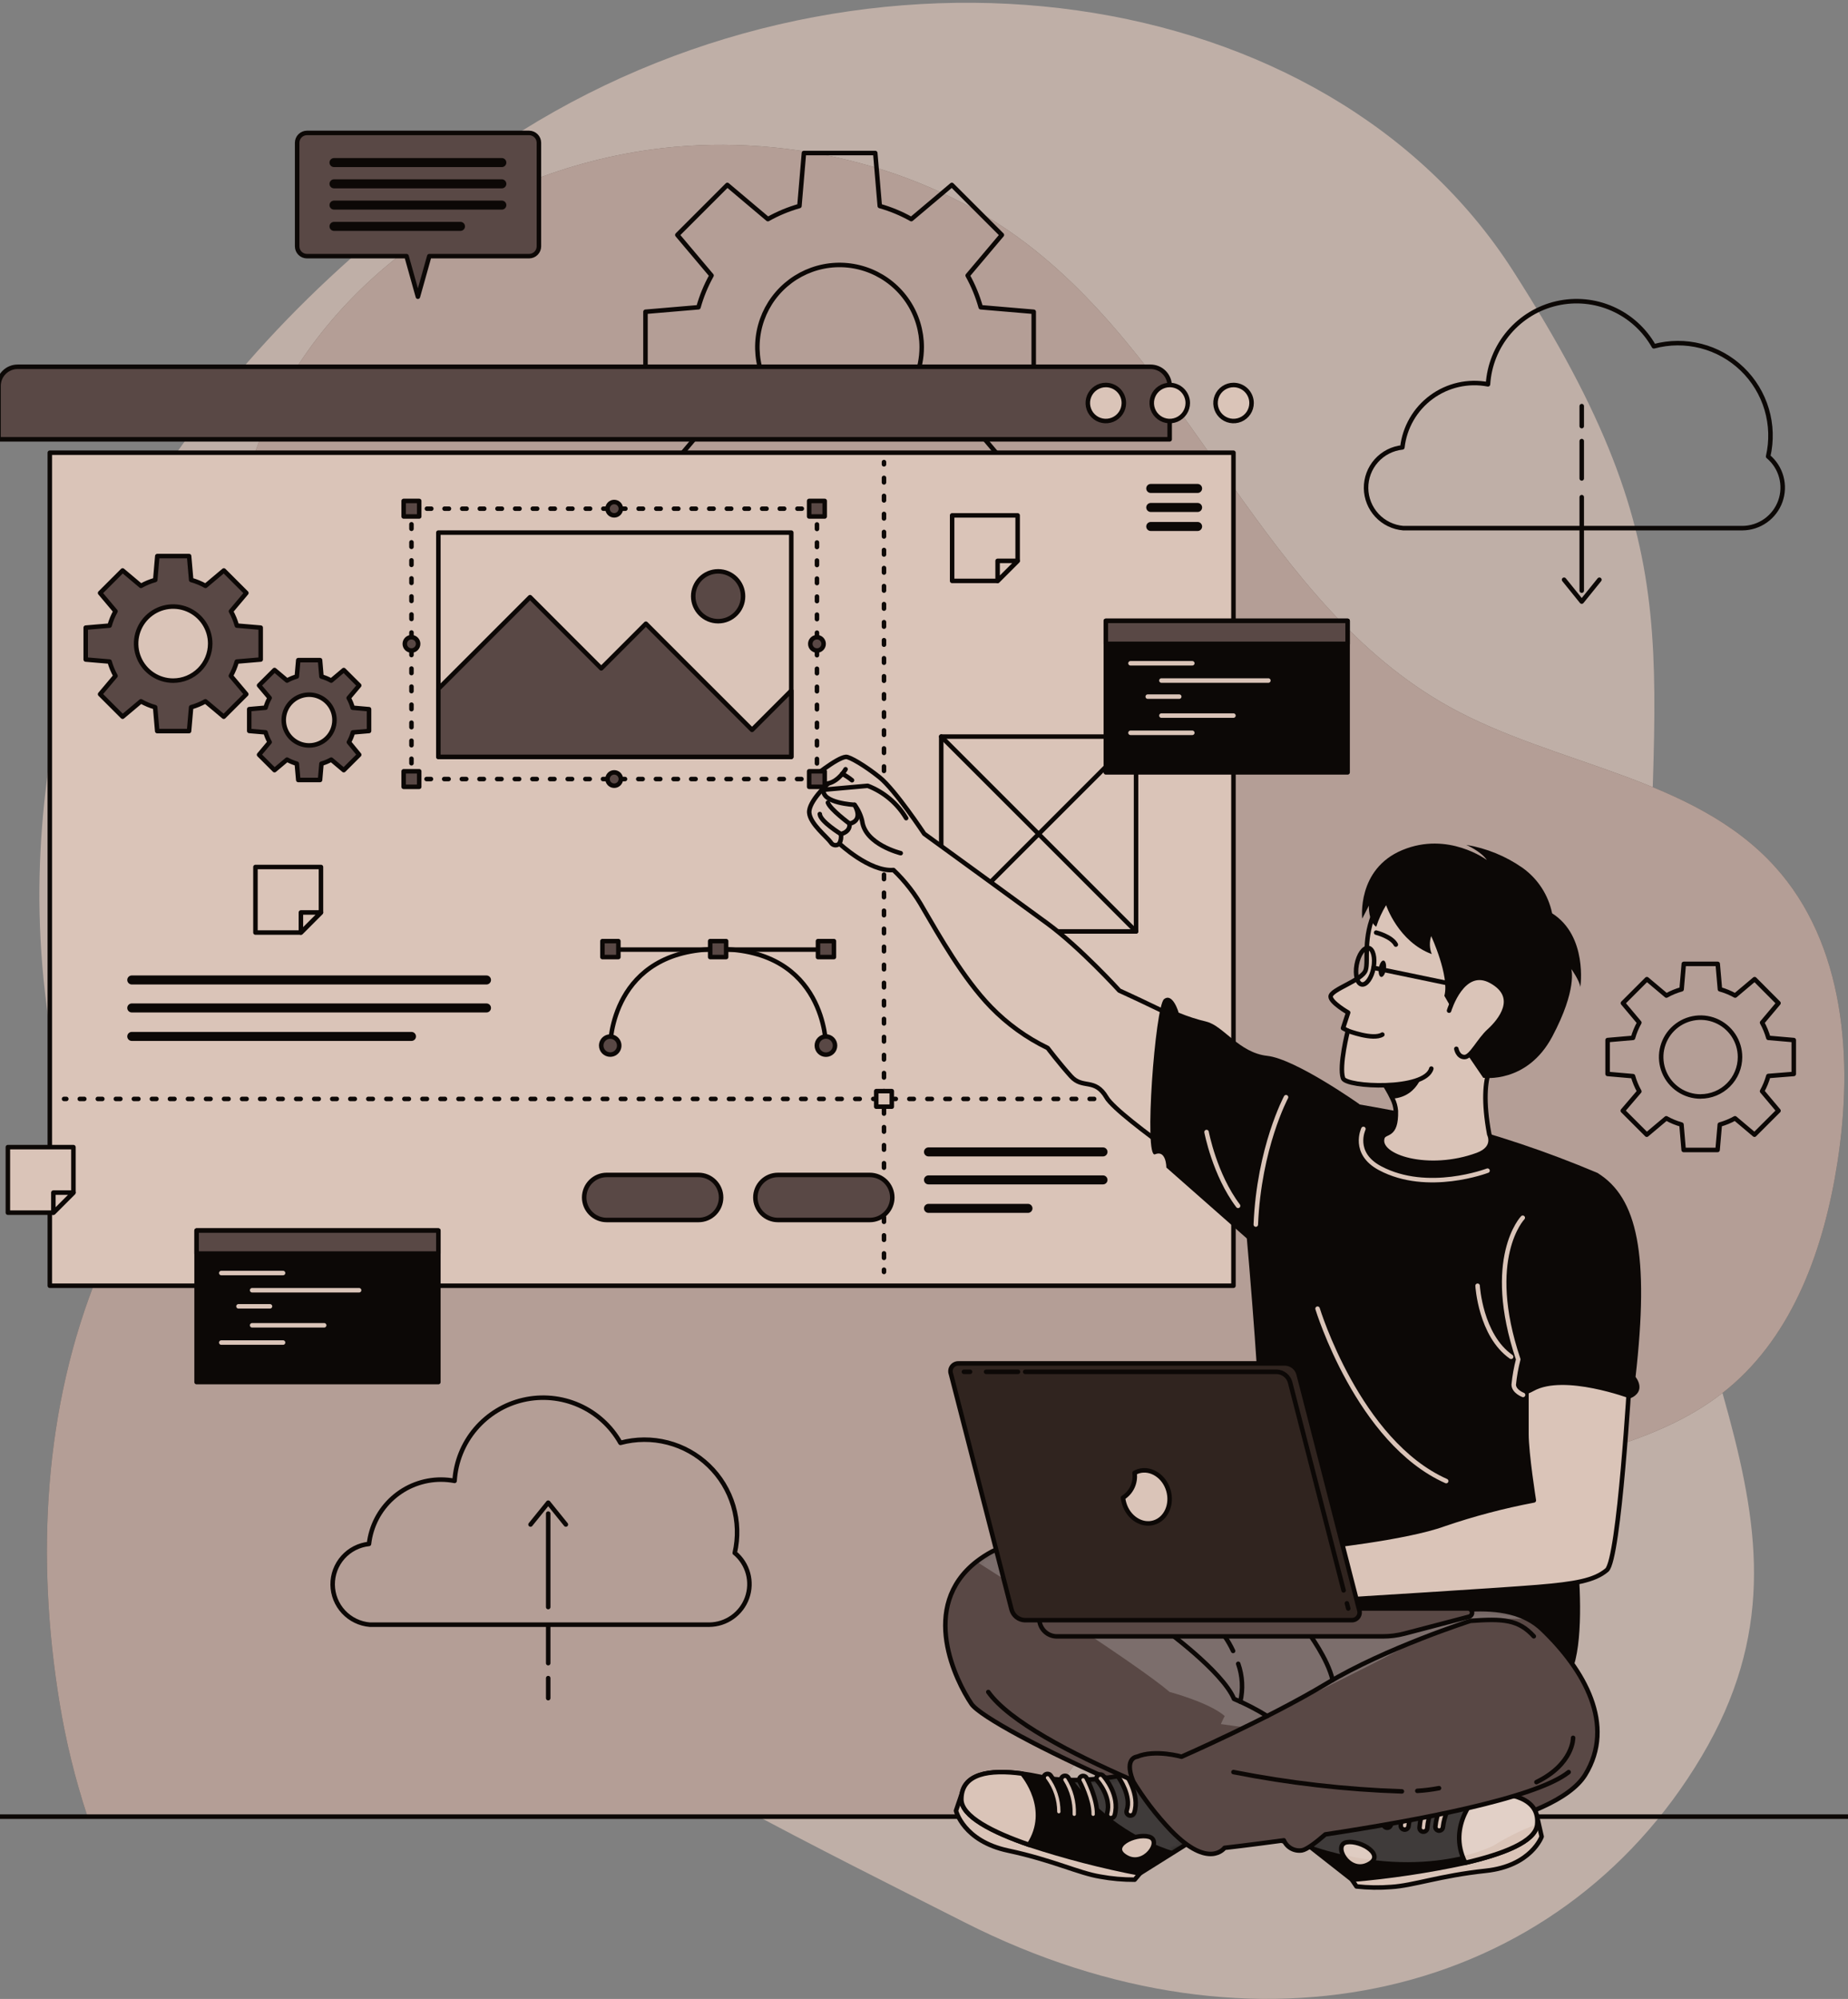 <svg width="331" height="358" viewBox="0 0 331 358" fill="none" xmlns="http://www.w3.org/2000/svg">
<rect x="0" y="0" width="331" height="358" fill="#808080" stroke="none"/>
<g clip-path="url(#clip0_877_2546)">
<path opacity="0.7" d="M14.819 111.841C14.819 111.841 -7.68 169.945 23.939 228.453C55.557 286.96 120.682 317.868 172.806 344.298C224.93 370.727 279.056 357.855 304.775 314.568C330.494 271.28 295.22 240.38 295.171 178.653C295.123 116.925 304.411 100.584 270.961 48.435C237.511 -3.713 155.512 -15.261 93.502 23.418C31.492 62.098 14.819 111.841 14.819 111.841Z" fill="#DAC4B8"/>
<path d="M15.683 325.349H186.113C186.799 324.252 187.493 323.154 188.204 322.081C206.539 294.175 235.897 274.274 267.959 264.937C282.324 260.757 297.883 258.272 309.423 248.749C321.302 238.96 326.757 223.337 329.114 208.125C331.979 189.709 330.429 169.058 317.929 155.234C303.25 139.005 278.652 137.181 259.526 126.545C226.609 108.226 213.85 66.512 183.902 43.658C164.978 29.221 139.445 23.628 116.558 26.792C84.125 31.287 53.612 53.019 44.453 84.896C41.82 94.18 40.879 103.862 41.677 113.48C43.137 132.485 47.229 151.731 43.371 170.397C39.118 190.968 25.738 208.326 17.741 227.767C7.783 251.977 6.443 279.092 10.664 304.9C11.793 311.839 13.472 318.676 15.683 325.349Z" fill="#594845"/>
<path opacity="0.7" d="M15.683 325.349H186.113C186.799 324.252 187.493 323.154 188.204 322.081C206.539 294.175 235.897 274.274 267.959 264.937C282.324 260.757 297.883 258.272 309.423 248.749C321.302 238.96 326.757 223.337 329.114 208.125C331.979 189.709 330.429 169.058 317.929 155.234C303.25 139.005 278.652 137.181 259.526 126.545C226.609 108.226 213.85 66.512 183.902 43.658C164.978 29.221 139.445 23.628 116.558 26.792C84.125 31.287 53.612 53.019 44.453 84.896C41.82 94.18 40.879 103.862 41.677 113.48C43.137 132.485 47.229 151.731 43.371 170.397C39.118 190.968 25.738 208.326 17.741 227.767C7.783 251.977 6.443 279.092 10.664 304.9C11.793 311.839 13.472 318.676 15.683 325.349Z" fill="#DAC4B8"/>
<path d="M-6.113 325.35H331.471" stroke="#0C0806" stroke-width="0.807" stroke-linecap="round" stroke-linejoin="round"/>
<path d="M185.152 68.506V55.836L175.662 55.029C175.107 53.047 174.322 51.138 173.322 49.34L179.447 42.077L170.489 33.119L163.226 39.244C161.443 38.24 159.547 37.452 157.577 36.896L156.77 27.405H143.995L143.188 36.896C141.219 37.452 139.323 38.24 137.539 39.244L130.276 33.119L121.319 42.077L127.444 49.34C126.444 51.138 125.658 53.047 125.104 55.029L115.613 55.836V68.506L125.104 69.313C125.661 71.28 126.447 73.176 127.444 74.962L121.319 82.225L130.276 91.183L137.539 85.057C139.323 86.061 141.219 86.85 143.188 87.406L143.995 96.896H156.665L157.472 87.406C159.455 86.85 161.365 86.062 163.162 85.057L170.425 91.183L179.382 82.225L173.257 74.962C174.254 73.176 175.04 71.28 175.598 69.313L185.152 68.506ZM150.371 76.891C147.459 76.891 144.614 76.027 142.193 74.41C139.772 72.792 137.886 70.493 136.772 67.804C135.657 65.114 135.366 62.154 135.934 59.299C136.502 56.444 137.904 53.821 139.962 51.762C142.021 49.704 144.644 48.302 147.499 47.734C150.354 47.166 153.314 47.458 156.004 48.572C158.693 49.686 160.992 51.572 162.61 53.993C164.227 56.414 165.09 59.26 165.09 62.171C165.089 64.106 164.707 66.022 163.965 67.81C163.223 69.597 162.135 71.221 160.765 72.588C159.395 73.955 157.769 75.039 155.98 75.777C154.191 76.515 152.274 76.894 150.338 76.891H150.371Z" stroke="#0C0806" stroke-width="0.807" stroke-linecap="round" stroke-linejoin="round"/>
<path d="M321.287 192.34V186.271L316.735 185.876C316.467 184.927 316.091 184.011 315.613 183.148L318.551 179.654L314.274 175.361L310.788 178.298C309.926 177.817 309.01 177.441 308.06 177.176L307.664 172.625H301.588L301.2 177.176C300.249 177.439 299.334 177.816 298.473 178.298L294.978 175.361L290.685 179.654L293.623 183.148C293.139 184.01 292.76 184.925 292.493 185.876L287.941 186.271V192.34L292.493 192.735C292.76 193.686 293.139 194.602 293.623 195.463L290.661 198.925L294.954 203.218L298.449 200.281C299.309 200.763 300.225 201.14 301.176 201.403L301.564 205.954H307.64L308.036 201.403C308.986 201.138 309.902 200.762 310.763 200.281L314.25 203.218L318.551 198.925L315.613 195.431C316.091 194.568 316.467 193.652 316.735 192.703L321.287 192.34ZM304.606 196.375C303.209 196.377 301.843 195.964 300.681 195.189C299.518 194.414 298.612 193.312 298.076 192.022C297.541 190.731 297.4 189.311 297.671 187.941C297.943 186.571 298.615 185.312 299.602 184.324C300.589 183.335 301.847 182.662 303.217 182.389C304.587 182.116 306.008 182.255 307.298 182.789C308.589 183.323 309.692 184.229 310.469 185.39C311.245 186.551 311.659 187.917 311.659 189.314C311.658 190.241 311.474 191.159 311.119 192.015C310.763 192.872 310.242 193.65 309.585 194.304C308.929 194.959 308.15 195.479 307.293 195.833C306.436 196.186 305.517 196.368 304.59 196.367L304.606 196.375Z" stroke="#0C0806" stroke-width="0.807" stroke-linecap="round" stroke-linejoin="round"/>
<path d="M316.695 81.749C317.339 78.96 317.25 76.051 316.436 73.307C315.622 70.563 314.11 68.076 312.049 66.09C309.988 64.104 307.448 62.685 304.675 61.973C301.903 61.261 298.993 61.279 296.23 62.026C294.546 59.04 291.943 56.679 288.808 55.294C285.673 53.908 282.175 53.573 278.834 54.338C275.493 55.103 272.489 56.927 270.269 59.538C268.049 62.15 266.733 65.408 266.516 68.829C264.759 68.493 262.952 68.524 261.208 68.919C259.464 69.315 257.82 70.067 256.381 71.127C254.941 72.188 253.736 73.535 252.842 75.084C251.947 76.633 251.382 78.35 251.183 80.127C249.384 80.316 247.721 81.169 246.518 82.52C245.315 83.871 244.66 85.622 244.68 87.431C244.7 89.24 245.395 90.975 246.627 92.299C247.86 93.623 249.542 94.439 251.344 94.588H312.095C313.583 94.577 315.031 94.11 316.244 93.249C317.458 92.388 318.377 91.175 318.879 89.775C319.381 88.374 319.441 86.854 319.05 85.418C318.659 83.983 317.837 82.702 316.695 81.749Z" stroke="#0C0806" stroke-width="0.807" stroke-linecap="round" stroke-linejoin="round"/>
<path d="M283.309 89.036V105.781" stroke="#0C0806" stroke-width="0.807" stroke-linecap="round" stroke-linejoin="round"/>
<path d="M283.309 78.997V85.687" stroke="#0C0806" stroke-width="0.807" stroke-linecap="round" stroke-linejoin="round"/>
<path d="M283.309 72.734V76.317" stroke="#0C0806" stroke-width="0.807" stroke-linecap="round" stroke-linejoin="round"/>
<path d="M280.145 103.828L283.308 107.742L286.471 103.828" stroke="#0C0806" stroke-width="0.807" stroke-linecap="round" stroke-linejoin="round"/>
<path d="M131.601 278.132C132.243 275.343 132.153 272.434 131.337 269.69C130.522 266.946 129.01 264.46 126.948 262.474C124.887 260.488 122.346 259.07 119.573 258.358C116.801 257.645 113.891 257.663 111.127 258.409C109.445 255.422 106.842 253.058 103.707 251.672C100.571 250.285 97.072 249.95 93.73 250.716C90.388 251.483 87.384 253.309 85.166 255.923C82.947 258.537 81.634 261.798 81.422 265.22C80.624 265.067 79.813 264.989 79.001 264.986C75.808 264.984 72.727 266.158 70.345 268.283C67.963 270.409 66.448 273.338 66.089 276.51C64.29 276.698 62.626 277.551 61.423 278.901C60.219 280.252 59.563 282.002 59.582 283.811C59.602 285.619 60.295 287.355 61.526 288.68C62.758 290.004 64.44 290.821 66.242 290.972H127.049C128.535 290.956 129.98 290.485 131.19 289.622C132.399 288.759 133.315 287.547 133.814 286.147C134.312 284.748 134.37 283.229 133.979 281.796C133.587 280.363 132.766 279.084 131.625 278.132H131.601Z" stroke="#0C0806" stroke-width="0.807" stroke-linecap="round" stroke-linejoin="round"/>
<path d="M98.191 287.816V271.079" stroke="#0C0806" stroke-width="0.807" stroke-linecap="round" stroke-linejoin="round"/>
<path d="M98.191 297.863V291.165" stroke="#0C0806" stroke-width="0.807" stroke-linecap="round" stroke-linejoin="round"/>
<path d="M98.191 304.126V300.542" stroke="#0C0806" stroke-width="0.807" stroke-linecap="round" stroke-linejoin="round"/>
<path d="M101.354 273.032L98.191 269.118L95.027 273.032" stroke="#0C0806" stroke-width="0.807" stroke-linecap="round" stroke-linejoin="round"/>
<path d="M3.16 65.689H206.08C206.988 65.689 207.858 66.05 208.5 66.692C209.141 67.333 209.502 68.204 209.502 69.111V78.682H-0.262V69.111C-0.262 68.204 0.099 67.333 0.74 66.692C1.382 66.05 2.252 65.689 3.16 65.689Z" fill="#594845" stroke="#0C0806" stroke-width="0.807" stroke-linecap="round" stroke-linejoin="round"/>
<path d="M220.929 81.079H8.922V230.269H220.929V81.079Z" fill="#DAC4B8" stroke="#0C0806" stroke-width="0.807" stroke-linecap="round" stroke-linejoin="round"/>
<path d="M224.171 72.178C224.171 72.816 223.982 73.44 223.627 73.971C223.272 74.502 222.768 74.916 222.178 75.16C221.588 75.404 220.939 75.468 220.313 75.344C219.687 75.219 219.112 74.912 218.66 74.46C218.209 74.009 217.901 73.434 217.777 72.808C217.652 72.181 217.716 71.532 217.961 70.942C218.205 70.353 218.619 69.848 219.149 69.494C219.68 69.139 220.304 68.95 220.943 68.95C221.799 68.95 222.62 69.29 223.225 69.895C223.831 70.501 224.171 71.322 224.171 72.178Z" fill="#DAC4B8" stroke="#0C0806" stroke-width="0.807" stroke-linecap="round" stroke-linejoin="round"/>
<path d="M212.745 72.178C212.745 72.816 212.556 73.44 212.201 73.971C211.846 74.502 211.342 74.916 210.752 75.16C210.163 75.404 209.513 75.468 208.887 75.344C208.261 75.219 207.686 74.912 207.235 74.46C206.783 74.009 206.476 73.434 206.351 72.808C206.227 72.181 206.29 71.532 206.535 70.942C206.779 70.353 207.193 69.848 207.724 69.494C208.255 69.139 208.879 68.95 209.517 68.95C210.373 68.95 211.194 69.29 211.8 69.895C212.405 70.501 212.745 71.322 212.745 72.178Z" fill="#DAC4B8" stroke="#0C0806" stroke-width="0.807" stroke-linecap="round" stroke-linejoin="round"/>
<path d="M201.296 72.178C201.296 72.816 201.107 73.44 200.752 73.971C200.397 74.502 199.893 74.916 199.303 75.16C198.713 75.404 198.064 75.468 197.438 75.344C196.812 75.219 196.237 74.912 195.785 74.46C195.334 74.009 195.026 73.434 194.902 72.808C194.777 72.181 194.841 71.532 195.086 70.942C195.33 70.353 195.744 69.848 196.274 69.494C196.805 69.139 197.429 68.95 198.068 68.95C198.924 68.95 199.745 69.29 200.35 69.895C200.956 70.501 201.296 71.322 201.296 72.178Z" fill="#DAC4B8" stroke="#0C0806" stroke-width="0.807" stroke-linecap="round" stroke-linejoin="round"/>
<path d="M214.506 87.478H206.113" stroke="#0C0806" stroke-width="1.614" stroke-linecap="round" stroke-linejoin="round"/>
<path d="M214.506 90.884H206.113" stroke="#0C0806" stroke-width="1.614" stroke-linecap="round" stroke-linejoin="round"/>
<path d="M214.506 94.29H206.113" stroke="#0C0806" stroke-width="1.614" stroke-linecap="round" stroke-linejoin="round"/>
<path d="M23.602 175.506H87.137" stroke="#0C0806" stroke-width="1.614" stroke-linecap="round" stroke-linejoin="round"/>
<path d="M23.602 180.518H87.137" stroke="#0C0806" stroke-width="1.614" stroke-linecap="round" stroke-linejoin="round"/>
<path d="M23.602 185.618H73.7" stroke="#0C0806" stroke-width="1.614" stroke-linecap="round" stroke-linejoin="round"/>
<path d="M158.332 82.757V83.161" stroke="#0C0806" stroke-width="0.807" stroke-linecap="round" stroke-linejoin="round"/>
<path d="M158.332 85.582V226.186" stroke="#0C0806" stroke-width="0.807" stroke-linecap="round" stroke-linejoin="round" stroke-dasharray="0.81 2.42"/>
<path d="M158.332 227.396V227.799" stroke="#0C0806" stroke-width="0.807" stroke-linecap="round" stroke-linejoin="round"/>
<path d="M11.473 196.811H11.876" stroke="#0C0806" stroke-width="0.807" stroke-linecap="round" stroke-linejoin="round"/>
<path d="M14.289 196.811H216.071" stroke="#0C0806" stroke-width="0.807" stroke-linecap="round" stroke-linejoin="round" stroke-dasharray="0.81 2.42"/>
<path d="M217.281 196.811H217.685" stroke="#0C0806" stroke-width="0.807" stroke-linecap="round" stroke-linejoin="round"/>
<path d="M159.729 195.415H156.945V198.199H159.729V195.415Z" fill="#DAC4B8" stroke="#0C0806" stroke-width="0.807" stroke-linecap="round" stroke-linejoin="round"/>
<path d="M147.217 170.067H110.047" stroke="#0C0806" stroke-width="0.807" stroke-linecap="round" stroke-linejoin="round"/>
<path d="M147.936 187.256C147.936 187.256 147.936 169.978 128.633 169.978C109.329 169.978 109.297 187.256 109.297 187.256" stroke="#0C0806" stroke-width="0.807" stroke-linecap="round" stroke-linejoin="round"/>
<path d="M147.935 188.886C148.835 188.886 149.565 188.156 149.565 187.256C149.565 186.356 148.835 185.626 147.935 185.626C147.035 185.626 146.305 186.356 146.305 187.256C146.305 188.156 147.035 188.886 147.935 188.886Z" fill="#594845" stroke="#0C0806" stroke-width="0.807" stroke-linecap="round" stroke-linejoin="round"/>
<path d="M107.684 187.256C107.684 186.937 107.778 186.625 107.956 186.359C108.133 186.094 108.385 185.887 108.68 185.765C108.975 185.643 109.299 185.611 109.612 185.673C109.926 185.735 110.213 185.889 110.439 186.115C110.665 186.341 110.818 186.628 110.881 186.941C110.943 187.254 110.911 187.579 110.789 187.874C110.667 188.169 110.46 188.421 110.194 188.598C109.929 188.775 109.617 188.87 109.298 188.87C108.87 188.87 108.459 188.7 108.156 188.397C107.854 188.095 107.684 187.684 107.684 187.256Z" fill="#594845" stroke="#0C0806" stroke-width="0.807" stroke-linecap="round" stroke-linejoin="round"/>
<path d="M146.51 171.406H149.367V168.549H146.51V171.406Z" fill="#594845" stroke="#0C0806" stroke-width="0.807" stroke-linecap="round" stroke-linejoin="round"/>
<path d="M127.202 171.406H130.059V168.549H127.202V171.406Z" fill="#594845" stroke="#0C0806" stroke-width="0.807" stroke-linecap="round" stroke-linejoin="round"/>
<path d="M107.901 171.406H110.758V168.549H107.901V171.406Z" fill="#594845" stroke="#0C0806" stroke-width="0.807" stroke-linecap="round" stroke-linejoin="round"/>
<path d="M46.695 118.12V112.406L42.426 112.043C42.173 111.15 41.818 110.289 41.369 109.477L44.129 106.201L40.094 102.166L36.81 104.926C36 104.471 35.139 104.116 34.243 103.868L33.872 99.591H28.175L27.804 103.868C26.911 104.115 26.052 104.47 25.245 104.926L21.961 102.166L17.926 106.201L20.686 109.477C20.233 110.288 19.879 111.149 19.629 112.043L15.352 112.406V118.12L19.629 118.483C19.88 119.377 20.235 120.238 20.686 121.049L17.926 124.326L21.961 128.361L25.245 125.601C26.047 126.056 26.9 126.411 27.787 126.658L28.159 130.935H33.864L34.235 126.658C35.128 126.41 35.987 126.055 36.794 125.601L40.078 128.361L44.113 124.326L41.353 121.049C41.801 120.236 42.155 119.376 42.41 118.483L46.695 118.12ZM31.015 121.897C29.703 121.897 28.421 121.508 27.33 120.779C26.239 120.05 25.389 119.014 24.887 117.802C24.385 116.59 24.253 115.256 24.509 113.969C24.765 112.682 25.397 111.5 26.325 110.573C27.253 109.645 28.434 109.013 29.721 108.757C31.008 108.501 32.342 108.633 33.554 109.135C34.766 109.637 35.802 110.487 36.531 111.578C37.26 112.669 37.649 113.951 37.649 115.263C37.649 117.023 36.95 118.71 35.706 119.954C34.462 121.198 32.775 121.897 31.015 121.897Z" fill="#594845" stroke="#0C0806" stroke-width="0.807" stroke-linecap="round" stroke-linejoin="round"/>
<path d="M66.099 130.919V127.013L63.169 126.755C63.001 126.145 62.76 125.557 62.451 125.004L64.34 122.76L61.572 120L59.328 121.889C58.774 121.581 58.186 121.337 57.577 121.163L57.327 118.225H53.421L53.163 121.155C52.553 121.329 51.966 121.573 51.411 121.881L49.168 119.992L46.4 122.752L48.296 124.996C47.982 125.547 47.738 126.135 47.57 126.747L44.641 127.005V130.911L47.57 131.161C47.736 131.774 47.98 132.362 48.296 132.912L46.4 135.172L49.168 137.932L51.411 136.044C51.966 136.352 52.553 136.595 53.163 136.77L53.421 139.691H57.327L57.577 136.77C58.186 136.595 58.774 136.352 59.328 136.044L61.572 137.932L64.34 135.172L62.492 132.921C62.801 132.368 63.043 131.78 63.21 131.169L66.099 130.919ZM55.374 133.502C54.474 133.503 53.595 133.238 52.846 132.739C52.098 132.241 51.514 131.531 51.17 130.701C50.825 129.87 50.734 128.956 50.909 128.074C51.084 127.192 51.517 126.381 52.153 125.746C52.789 125.11 53.599 124.677 54.481 124.502C55.363 124.327 56.278 124.417 57.108 124.762C57.939 125.107 58.648 125.691 59.147 126.439C59.645 127.187 59.911 128.067 59.909 128.966C59.907 130.168 59.428 131.321 58.578 132.171C57.728 133.021 56.576 133.499 55.374 133.502Z" fill="#594845" stroke="#0C0806" stroke-width="0.807" stroke-linecap="round" stroke-linejoin="round"/>
<path d="M166.305 206.301H197.56" stroke="#0C0806" stroke-width="1.614" stroke-linecap="round" stroke-linejoin="round"/>
<path d="M166.305 211.312H197.56" stroke="#0C0806" stroke-width="1.614" stroke-linecap="round" stroke-linejoin="round"/>
<path d="M166.305 216.413H184.123" stroke="#0C0806" stroke-width="1.614" stroke-linecap="round" stroke-linejoin="round"/>
<path d="M125.123 218.495H108.668C107.598 218.495 106.571 218.07 105.815 217.313C105.058 216.556 104.633 215.53 104.633 214.46C104.633 213.39 105.058 212.363 105.815 211.607C106.571 210.85 107.598 210.425 108.668 210.425H125.123C126.193 210.425 127.219 210.85 127.976 211.607C128.732 212.363 129.158 213.39 129.158 214.46C129.158 215.53 128.732 216.556 127.976 217.313C127.219 218.07 126.193 218.495 125.123 218.495Z" fill="#594845" stroke="#0C0806" stroke-width="0.807" stroke-linecap="round" stroke-linejoin="round"/>
<path d="M155.787 218.495H139.332C138.262 218.495 137.235 218.07 136.479 217.313C135.722 216.556 135.297 215.53 135.297 214.46C135.297 213.39 135.722 212.363 136.479 211.607C137.235 210.85 138.262 210.425 139.332 210.425H155.787C156.857 210.425 157.883 210.85 158.64 211.607C159.396 212.363 159.822 213.39 159.822 214.46C159.822 215.53 159.396 216.556 158.64 217.313C157.883 218.07 156.857 218.495 155.787 218.495Z" fill="#594845" stroke="#0C0806" stroke-width="0.807" stroke-linecap="round" stroke-linejoin="round"/>
<path d="M203.481 131.92H168.586V166.815H203.481V131.92Z" fill="#DAC4B8" stroke="#0C0806" stroke-width="0.807" stroke-linecap="round" stroke-linejoin="round"/>
<path d="M168.586 131.92L203.481 166.815" stroke="#0C0806" stroke-width="0.807" stroke-linecap="round" stroke-linejoin="round"/>
<path d="M203.481 131.92L168.586 166.815" stroke="#0C0806" stroke-width="0.807" stroke-linecap="round" stroke-linejoin="round"/>
<path d="M182.273 92.304V100.447L178.682 104.038H170.539V92.304H182.273Z" fill="#DAC4B8" stroke="#0C0806" stroke-width="0.807" stroke-linecap="round" stroke-linejoin="round"/>
<path d="M182.275 100.447L178.684 104.038V100.447H182.275Z" fill="#DAC4B8" stroke="#0C0806" stroke-width="0.807" stroke-linecap="round" stroke-linejoin="round"/>
<path d="M57.488 155.274V163.417L53.897 167.016H45.754V155.274H57.488Z" fill="#DAC4B8" stroke="#0C0806" stroke-width="0.807" stroke-linecap="round" stroke-linejoin="round"/>
<path d="M57.486 163.417L53.895 167.016V163.417H57.486Z" fill="#DAC4B8" stroke="#0C0806" stroke-width="0.807" stroke-linecap="round" stroke-linejoin="round"/>
<path d="M13.152 205.446V213.588L9.561 217.18H1.41V205.446H13.152Z" fill="#DAC4B8" stroke="#0C0806" stroke-width="0.807" stroke-linecap="round" stroke-linejoin="round"/>
<path d="M13.15 213.588L9.559 217.18V213.588H13.15Z" fill="#DAC4B8" stroke="#0C0806" stroke-width="0.807" stroke-linecap="round" stroke-linejoin="round"/>
<path d="M241.374 111.188H198.07V138.327H241.374V111.188Z" fill="#0C0806" stroke="#0C0806" stroke-width="0.807" stroke-linecap="round" stroke-linejoin="round"/>
<path d="M241.374 111.188H198.07V115.312H241.374V111.188Z" fill="#594845" stroke="#0C0806" stroke-width="0.807" stroke-linecap="round" stroke-linejoin="round"/>
<path d="M202.484 118.79H213.556" stroke="#DAC4B8" stroke-width="0.807" stroke-linecap="round" stroke-linejoin="round"/>
<path d="M208.023 121.881H227.182" stroke="#DAC4B8" stroke-width="0.807" stroke-linecap="round" stroke-linejoin="round"/>
<path d="M205.574 124.762H211.215" stroke="#DAC4B8" stroke-width="0.807" stroke-linecap="round" stroke-linejoin="round"/>
<path d="M208.023 128.159H220.927" stroke="#DAC4B8" stroke-width="0.807" stroke-linecap="round" stroke-linejoin="round"/>
<path d="M202.484 131.242H213.556" stroke="#DAC4B8" stroke-width="0.807" stroke-linecap="round" stroke-linejoin="round"/>
<path d="M78.515 220.383H35.211V247.523H78.515V220.383Z" fill="#0C0806" stroke="#0C0806" stroke-width="0.807" stroke-linecap="round" stroke-linejoin="round"/>
<path d="M78.515 220.383H35.211V224.507H78.515V220.383Z" fill="#594845" stroke="#0C0806" stroke-width="0.807" stroke-linecap="round" stroke-linejoin="round"/>
<path d="M39.633 227.993H50.697" stroke="#DAC4B8" stroke-width="0.807" stroke-linecap="round" stroke-linejoin="round"/>
<path d="M45.16 231.076H64.318" stroke="#DAC4B8" stroke-width="0.807" stroke-linecap="round" stroke-linejoin="round"/>
<path d="M42.715 233.957H48.356" stroke="#DAC4B8" stroke-width="0.807" stroke-linecap="round" stroke-linejoin="round"/>
<path d="M45.16 237.354H58.064" stroke="#DAC4B8" stroke-width="0.807" stroke-linecap="round" stroke-linejoin="round"/>
<path d="M39.633 240.445H50.697" stroke="#DAC4B8" stroke-width="0.807" stroke-linecap="round" stroke-linejoin="round"/>
<path d="M94.767 23.806H54.982C54.516 23.808 54.07 23.994 53.74 24.324C53.411 24.653 53.225 25.099 53.223 25.565V44.126C53.225 44.592 53.411 45.037 53.741 45.365C54.071 45.693 54.517 45.878 54.982 45.878H72.817L74.85 53.141L76.892 45.878H94.767C95.232 45.878 95.678 45.693 96.008 45.365C96.338 45.037 96.524 44.592 96.526 44.126V25.565C96.524 25.099 96.338 24.653 96.009 24.324C95.679 23.994 95.233 23.808 94.767 23.806Z" fill="#594845" stroke="#0C0806" stroke-width="0.807" stroke-linecap="round" stroke-linejoin="round"/>
<path d="M59.824 29.116H89.885" stroke="#0C0806" stroke-width="1.614" stroke-linecap="round" stroke-linejoin="round"/>
<path d="M59.824 32.925H89.885" stroke="#0C0806" stroke-width="1.614" stroke-linecap="round" stroke-linejoin="round"/>
<path d="M59.824 36.734H89.885" stroke="#0C0806" stroke-width="1.614" stroke-linecap="round" stroke-linejoin="round"/>
<path d="M59.824 40.544H82.477" stroke="#0C0806" stroke-width="1.614" stroke-linecap="round" stroke-linejoin="round"/>
<path d="M160.03 155.815C155.761 156.178 150.346 151.078 150.346 151.078C150.242 151.185 150.115 151.267 149.974 151.316C149.833 151.366 149.683 151.382 149.535 151.363C149.387 151.344 149.245 151.291 149.121 151.208C148.997 151.125 148.895 151.014 148.821 150.885C148.127 149.884 145.117 147.568 144.947 145.566C144.778 143.565 148.329 140.321 148.329 140.321C145.593 141.063 145.302 139.457 145.302 139.457C145.302 139.457 149.91 135.656 151.524 135.552C152.154 135.511 154.898 137.093 157.553 139.223C160.329 141.459 165.542 149.327 165.542 149.327C165.542 149.327 183.175 162.134 187.63 165.411C193.513 169.736 200.485 177.411 200.485 177.411C200.485 177.411 223.888 187.966 230.344 193.769L221.612 214.444C221.612 214.444 200.332 200.184 198.209 196.569C196.087 192.953 193.956 195.124 191.826 192.76C189.695 190.395 187.654 187.692 187.654 187.692C183.865 185.862 180.426 183.382 177.494 180.364C172.522 175.256 168.14 167.452 165.389 162.755C163.964 160.184 162.157 157.844 160.03 155.815Z" fill="#DAC4B8" stroke="#0C0806" stroke-width="0.807" stroke-linecap="round" stroke-linejoin="round"/>
<path d="M161.329 152.797C161.329 152.797 154.978 151.256 154.429 147.067C154.186 146.006 153.722 145.007 153.065 144.138C153.065 144.138 147.142 143.847 147.513 141.435L155.421 140.732C158.3 141.838 160.724 143.879 162.305 146.527" fill="#DAC4B8"/>
<path d="M161.329 152.797C161.329 152.797 154.978 151.256 154.429 147.067C154.186 146.006 153.722 145.007 153.065 144.138C153.065 144.138 147.142 143.847 147.513 141.435L155.421 140.732C158.3 141.838 160.724 143.879 162.305 146.527" stroke="#0C0806" stroke-width="0.807" stroke-linecap="round" stroke-linejoin="round"/>
<path d="M150.34 151.078C150.622 150.555 150.716 149.951 150.606 149.368C150.606 149.368 152.349 149.045 152.156 147.503C152.156 147.503 154.738 147.189 153.068 144.138" stroke="#0C0806" stroke-width="0.807" stroke-linecap="round" stroke-linejoin="round"/>
<path d="M152.151 147.503C152.151 147.503 148.673 144.929 148.285 143.75" stroke="#0C0806" stroke-width="0.807" stroke-linecap="round" stroke-linejoin="round"/>
<path d="M150.605 149.367C150.605 149.367 146.9 147.108 146.836 145.792" stroke="#0C0806" stroke-width="0.807" stroke-linecap="round" stroke-linejoin="round"/>
<path d="M151.451 137.763C151.451 137.763 150.273 139.877 148.32 140.321" stroke="#0C0806" stroke-width="0.807" stroke-linecap="round" stroke-linejoin="round"/>
<path d="M150.863 138.586C151.483 138.909 152.067 139.296 152.606 139.74" stroke="#0C0806" stroke-width="0.807" stroke-linecap="round" stroke-linejoin="round"/>
<path d="M286.123 210.062C276.991 206.197 267.572 203.051 257.95 200.652C243.78 197.335 220.828 194.374 220.828 194.374C220.828 194.374 227.139 258.772 225.477 262.646C223.814 266.519 213.84 279.528 213.84 279.528C213.84 279.528 267.82 300.575 277.23 302.366C286.639 304.158 281.733 271.499 281.733 271.499C281.733 271.499 291.675 229.986 286.123 210.062Z" fill="#0C0806"/>
<path d="M266.746 203.146C266.746 203.146 268.029 205.567 264.656 206.834C255.916 210.062 246.604 207.213 247.596 203.792C247.975 202.484 250.138 203.792 250.017 198.95C249.958 198.203 249.758 197.475 249.428 196.803C248.812 195.493 248.068 194.247 247.209 193.083C246.276 191.786 245.277 190.539 244.215 189.346C244.215 189.346 258.087 180.469 268.376 189.346C268.36 189.306 264.535 191.243 266.746 203.146Z" fill="#DAC4B8" stroke="#0C0806" stroke-width="0.807" stroke-linecap="round" stroke-linejoin="round"/>
<path d="M283.937 317.845C278.473 326.722 250.753 330.926 235.622 330.531C220.491 330.135 176.953 309.549 173.999 305.159C171.263 301.124 164.541 287.752 174.903 279.674C175.782 278.995 176.716 278.39 177.695 277.866C184.789 274.025 231.966 286.138 231.966 286.138C231.966 286.138 234.887 284.29 235.961 284.427C239.253 284.846 241.61 287.51 248.259 289.406C252.916 290.738 265.626 285.621 273.744 290.019C274.645 290.501 275.476 291.104 276.214 291.811C283.8 299.058 289.392 308.943 283.937 317.845Z" fill="#594845"/>
<mask id="mask0_877_2546" style="mask-type:luminance" maskUnits="userSpaceOnUse" x="169" y="277" width="118" height="54">
<path d="M283.937 317.845C278.473 326.722 250.753 330.926 235.622 330.531C220.491 330.135 176.953 309.549 173.999 305.159C171.263 301.124 164.541 287.752 174.903 279.674C175.782 278.995 176.716 278.39 177.695 277.866C184.789 274.025 231.966 286.138 231.966 286.138C231.966 286.138 234.887 284.29 235.961 284.427C239.253 284.846 241.61 287.51 248.259 289.406C252.916 290.738 265.626 285.621 273.744 290.019C274.645 290.501 275.476 291.104 276.214 291.811C283.8 299.058 289.392 308.943 283.937 317.845Z" fill="white"/>
</mask>
<g mask="url(#mask0_877_2546)">
<path opacity="0.3" d="M273.744 290.019C265.424 289.462 258.007 291.206 252.826 294.264C246.685 297.896 217.681 311.865 217.681 311.865C217.746 310.364 219.36 307.338 219.36 307.338C216.632 304.917 209.498 303.02 209.498 303.02C203.971 298.299 182.06 284.217 174.902 279.674C175.781 278.995 176.715 278.39 177.695 277.866C184.788 274.025 231.965 286.138 231.965 286.138C231.965 286.138 234.887 284.29 235.96 284.427C239.253 284.846 241.609 287.51 248.259 289.406C252.939 290.738 265.625 285.621 273.744 290.019Z" fill="white" fill-opacity="0.7"/>
</g>
<path d="M283.937 317.845C278.473 326.722 250.753 330.926 235.622 330.531C220.491 330.135 176.953 309.549 173.999 305.159C171.263 301.124 164.541 287.752 174.903 279.674C175.782 278.995 176.716 278.39 177.695 277.866C184.789 274.025 231.966 286.138 231.966 286.138C231.966 286.138 234.887 284.29 235.961 284.427C239.253 284.846 241.61 287.51 248.259 289.406C252.916 290.738 265.626 285.621 273.744 290.019C274.645 290.501 275.476 291.104 276.214 291.811C283.8 299.058 289.392 308.943 283.937 317.845Z" stroke="#0C0806" stroke-width="0.807" stroke-linecap="round" stroke-linejoin="round"/>
<path d="M275.433 325.882L276.127 328.925C276.127 328.925 274.271 334.186 266.112 335.05C257.953 335.913 253.119 337.713 249.165 337.947C247.098 338.11 245.02 338.078 242.959 337.85L242.152 336.656L275.433 325.882Z" fill="#DAC4B8" stroke="#0C0806" stroke-width="0.807" stroke-linecap="round" stroke-linejoin="round"/>
<path d="M228.051 325.559L242.189 336.656C249.004 336.073 255.775 335.06 262.461 333.621C269.159 332.072 275.01 329.853 275.325 326.802C275.817 322.17 270.862 320.903 264.979 321.081C263.882 321.081 262.752 321.194 261.614 321.306C252.196 322.315 240.22 317.118 240.22 317.118L228.051 325.559Z" fill="#0C0806"/>
<mask id="mask1_877_2546" style="mask-type:luminance" maskUnits="userSpaceOnUse" x="228" y="317" width="48" height="20">
<path d="M228.047 325.559L242.186 336.656C249 336.073 255.771 335.06 262.457 333.621C269.155 332.072 275.006 329.853 275.321 326.802C275.813 322.17 270.858 320.903 264.975 321.081C263.878 321.081 262.748 321.194 261.61 321.306C252.192 322.315 240.216 317.118 240.216 317.118L228.047 325.559Z" fill="white"/>
</mask>
<g mask="url(#mask1_877_2546)">
<path opacity="0.3" d="M275.329 326.689C272.584 327.71 269.951 329.008 267.469 330.563C267.469 330.563 254.339 337.317 234.156 330.361L228.047 325.559L240.216 317.11C240.216 317.11 252.184 322.315 261.61 321.298C262.748 321.177 263.878 321.096 264.975 321.072C270.818 320.895 275.733 322.137 275.329 326.689Z" fill="white" fill-opacity="0.7"/>
</g>
<path d="M228.051 325.559L242.189 336.656C249.004 336.073 255.775 335.06 262.461 333.621C269.159 332.072 275.01 329.853 275.325 326.802C275.817 322.17 270.862 320.903 264.979 321.081C263.882 321.081 262.752 321.194 261.614 321.306C252.196 322.315 240.22 317.118 240.22 317.118L228.051 325.559Z" stroke="#0C0806" stroke-width="0.807" stroke-linecap="round" stroke-linejoin="round"/>
<path d="M241.23 329.933C238.68 330.345 241.48 335.582 244.934 333.968C248.388 332.354 243.78 329.514 241.23 329.933Z" fill="#DAC4B8"/>
<mask id="mask2_877_2546" style="mask-type:luminance" maskUnits="userSpaceOnUse" x="240" y="329" width="7" height="6">
<path d="M241.23 329.933C238.68 330.345 241.48 335.582 244.934 333.968C248.388 332.354 243.78 329.514 241.23 329.933Z" fill="white"/>
</mask>
<g mask="url(#mask2_877_2546)">
<path opacity="0.2" d="M246.015 333.137C244.168 332.912 242.334 332.591 240.52 332.177C240.035 331.152 240.148 330.103 241.23 329.933C243.368 329.578 246.968 331.556 246.015 333.137Z" fill="white" fill-opacity="0.7"/>
</g>
<path d="M241.23 329.933C238.68 330.345 241.48 335.582 244.934 333.968C248.388 332.354 243.78 329.514 241.23 329.933Z" stroke="#0C0806" stroke-width="0.807" stroke-linecap="round" stroke-linejoin="round"/>
<path d="M262.462 333.613C269.16 332.064 275.011 329.845 275.326 326.794C275.818 322.162 270.863 320.895 264.98 321.073C264.722 321.323 259.016 326.835 262.462 333.613Z" fill="#DAC4B8"/>
<mask id="mask3_877_2546" style="mask-type:luminance" maskUnits="userSpaceOnUse" x="261" y="321" width="15" height="13">
<path d="M262.466 333.613C269.164 332.064 275.015 329.845 275.33 326.794C275.822 322.162 270.867 320.895 264.984 321.073C264.726 321.323 259.02 326.835 262.466 333.613Z" fill="white"/>
</mask>
<g mask="url(#mask3_877_2546)">
<path opacity="0.3" d="M275.336 326.689C272.591 327.71 269.957 329.008 267.475 330.563C265.706 331.38 263.853 332 261.947 332.411C259.688 326.197 264.74 321.306 264.982 321.072C270.824 320.895 275.739 322.138 275.336 326.689Z" fill="white" fill-opacity="0.7"/>
</g>
<path d="M262.462 333.613C269.16 332.064 275.011 329.845 275.326 326.794C275.818 322.162 270.863 320.895 264.98 321.073C264.722 321.323 259.016 326.835 262.462 333.613Z" stroke="#0C0806" stroke-width="0.807" stroke-linecap="round" stroke-linejoin="round"/>
<path d="M257.686 327.86H257.726C257.818 327.864 257.91 327.85 257.996 327.818C258.083 327.787 258.162 327.739 258.229 327.676C258.297 327.614 258.352 327.539 258.39 327.455C258.428 327.372 258.449 327.282 258.453 327.19C258.681 325.207 259.528 323.346 260.874 321.872C260.939 321.807 260.99 321.73 261.025 321.646C261.06 321.561 261.078 321.471 261.078 321.379C261.078 321.288 261.06 321.197 261.025 321.113C260.99 321.028 260.939 320.952 260.874 320.887C260.742 320.758 260.566 320.686 260.381 320.686C260.197 320.686 260.02 320.758 259.889 320.887C258.307 322.603 257.324 324.787 257.089 327.109C257.073 327.287 257.126 327.464 257.237 327.604C257.348 327.744 257.509 327.835 257.686 327.86Z" fill="#DAC4B8" stroke="#0C0806" stroke-width="0.807" stroke-linecap="round" stroke-linejoin="round"/>
<path d="M254.884 328.045H254.94C255.032 328.047 255.124 328.031 255.209 327.998C255.295 327.964 255.373 327.914 255.439 327.85C255.505 327.787 255.558 327.71 255.594 327.626C255.63 327.542 255.649 327.451 255.651 327.359C255.811 325.344 256.557 323.419 257.797 321.823C257.865 321.753 257.918 321.67 257.952 321.579C257.986 321.488 258.001 321.391 257.995 321.294C257.99 321.197 257.965 321.102 257.921 321.015C257.877 320.929 257.815 320.852 257.74 320.79C257.665 320.729 257.578 320.683 257.484 320.657C257.39 320.631 257.292 320.624 257.196 320.638C257.1 320.651 257.007 320.685 256.925 320.736C256.842 320.787 256.771 320.855 256.716 320.935C255.275 322.772 254.418 324.998 254.254 327.327C254.247 327.504 254.309 327.678 254.426 327.811C254.543 327.945 254.707 328.029 254.884 328.045Z" fill="#DAC4B8" stroke="#0C0806" stroke-width="0.807" stroke-linecap="round" stroke-linejoin="round"/>
<path d="M251.534 327.674C251.625 327.683 251.717 327.674 251.805 327.647C251.893 327.62 251.974 327.576 252.045 327.517C252.115 327.459 252.173 327.387 252.216 327.306C252.258 327.225 252.285 327.136 252.293 327.045C252.511 324.624 254.593 321.452 254.617 321.396C254.719 321.24 254.756 321.05 254.72 320.868C254.684 320.685 254.577 320.524 254.423 320.419C254.269 320.317 254.08 320.281 253.899 320.317C253.718 320.353 253.558 320.459 253.455 320.613C253.358 320.75 251.147 324.075 250.897 326.883C250.884 326.977 250.891 327.073 250.917 327.164C250.943 327.256 250.987 327.341 251.046 327.415C251.106 327.489 251.18 327.55 251.264 327.595C251.347 327.639 251.439 327.666 251.534 327.674Z" fill="#DAC4B8" stroke="#0C0806" stroke-width="0.807" stroke-linecap="round" stroke-linejoin="round"/>
<path d="M248.372 327.343C248.433 327.351 248.496 327.351 248.557 327.343C248.648 327.329 248.735 327.296 248.814 327.247C248.892 327.199 248.96 327.135 249.013 327.06C249.066 326.985 249.104 326.9 249.124 326.81C249.144 326.72 249.147 326.627 249.13 326.536C248.638 323.567 251.398 321.024 251.422 321C251.514 320.871 251.559 320.715 251.55 320.557C251.542 320.399 251.48 320.249 251.376 320.13C251.271 320.012 251.13 319.932 250.974 319.904C250.818 319.876 250.658 319.901 250.518 319.975C250.381 320.096 247.161 323.05 247.783 326.786C247.812 326.928 247.885 327.058 247.99 327.157C248.095 327.257 248.228 327.322 248.372 327.343Z" fill="#DAC4B8" stroke="#0C0806" stroke-width="0.807" stroke-linecap="round" stroke-linejoin="round"/>
<path d="M244.934 326.512C245.009 326.524 245.085 326.524 245.16 326.512C245.334 326.469 245.485 326.362 245.583 326.212C245.68 326.062 245.717 325.881 245.685 325.705C245.08 323.058 247.686 320.056 247.718 320.056C247.839 319.916 247.9 319.735 247.888 319.55C247.876 319.366 247.792 319.194 247.654 319.071C247.586 319.01 247.506 318.963 247.42 318.932C247.333 318.902 247.241 318.889 247.15 318.894C247.058 318.899 246.969 318.923 246.886 318.963C246.804 319.003 246.73 319.059 246.669 319.128C246.54 319.273 243.554 322.687 244.321 326.044C244.365 326.174 244.447 326.288 244.557 326.371C244.666 326.454 244.797 326.503 244.934 326.512Z" fill="#DAC4B8" stroke="#0C0806" stroke-width="0.807" stroke-linecap="round" stroke-linejoin="round"/>
<path d="M172.239 321.331L171.23 324.285C171.23 324.285 172.522 329.716 180.543 331.427C188.565 333.137 193.181 335.462 197.054 336.091C199.093 336.466 201.163 336.65 203.236 336.64L204.164 335.534L172.239 321.331Z" fill="#DAC4B8" stroke="#0C0806" stroke-width="0.807" stroke-linecap="round" stroke-linejoin="round"/>
<path d="M219.361 325.987L204.141 335.534C197.424 334.24 190.796 332.523 184.296 330.394C177.8 328.15 172.191 325.326 172.191 322.259C172.191 317.595 177.251 316.86 183.086 317.651C184.175 317.796 185.289 317.998 186.411 318.232C195.667 320.225 208.119 316.312 208.119 316.312L219.361 325.987Z" fill="#0C0806"/>
<mask id="mask4_877_2546" style="mask-type:luminance" maskUnits="userSpaceOnUse" x="172" y="316" width="48" height="20">
<path d="M219.357 325.987L204.137 335.534C197.42 334.24 190.792 332.523 184.292 330.394C177.796 328.15 172.188 325.326 172.188 322.259C172.188 317.595 177.247 316.86 183.082 317.651C184.171 317.796 185.285 317.998 186.407 318.232C195.663 320.225 208.115 316.312 208.115 316.312L219.357 325.987Z" fill="white"/>
</mask>
<g mask="url(#mask4_877_2546)">
<path opacity="0.3" d="M219.358 325.988L210.409 331.637C203.151 329.383 196.788 324.902 192.219 318.83C197.613 318.711 202.968 317.872 208.141 316.336L219.358 325.988Z" fill="white" fill-opacity="0.7"/>
</g>
<path d="M219.361 325.987L204.141 335.534C197.424 334.24 190.796 332.523 184.296 330.394C177.8 328.15 172.191 325.326 172.191 322.259C172.191 317.595 177.251 316.86 183.086 317.651C184.175 317.796 185.289 317.998 186.411 318.232C195.667 320.225 208.119 316.312 208.119 316.312L219.361 325.987Z" stroke="#0C0806" stroke-width="0.807" stroke-linecap="round" stroke-linejoin="round"/>
<path d="M184.296 330.386C177.8 328.142 172.191 325.318 172.191 322.251C172.191 317.587 177.251 316.852 183.086 317.643C183.344 317.917 188.436 324.01 184.296 330.386Z" fill="#DAC4B8" stroke="#0C0806" stroke-width="0.807" stroke-linecap="round" stroke-linejoin="round"/>
<path d="M189.655 325.164H189.614C189.429 325.152 189.255 325.067 189.132 324.928C189.008 324.789 188.944 324.608 188.952 324.422C188.94 322.43 188.299 320.492 187.121 318.886C187.052 318.815 186.999 318.731 186.965 318.639C186.931 318.546 186.917 318.448 186.923 318.35C186.93 318.252 186.957 318.156 187.003 318.069C187.049 317.982 187.113 317.905 187.19 317.845C187.267 317.784 187.356 317.74 187.452 317.716C187.547 317.692 187.647 317.688 187.744 317.705C187.841 317.721 187.933 317.758 188.015 317.813C188.096 317.868 188.166 317.939 188.218 318.022C189.611 319.886 190.359 322.152 190.349 324.478C190.346 324.661 190.272 324.836 190.142 324.964C190.013 325.092 189.837 325.164 189.655 325.164Z" fill="#DAC4B8" stroke="#0C0806" stroke-width="0.807" stroke-linecap="round" stroke-linejoin="round"/>
<path d="M192.417 325.624H192.352C192.167 325.608 191.996 325.519 191.877 325.377C191.757 325.235 191.699 325.051 191.715 324.866C191.772 322.849 191.236 320.859 190.173 319.144C190.12 319.068 190.083 318.982 190.063 318.891C190.043 318.8 190.042 318.706 190.058 318.615C190.075 318.524 190.109 318.436 190.159 318.358C190.209 318.28 190.274 318.213 190.351 318.16C190.427 318.107 190.513 318.069 190.604 318.049C190.695 318.03 190.788 318.028 190.88 318.044C190.971 318.061 191.059 318.095 191.137 318.145C191.215 318.196 191.282 318.261 191.335 318.337C192.582 320.313 193.201 322.62 193.111 324.955C193.102 325.134 193.026 325.303 192.897 325.427C192.768 325.552 192.596 325.622 192.417 325.624Z" fill="#DAC4B8" stroke="#0C0806" stroke-width="0.807" stroke-linecap="round" stroke-linejoin="round"/>
<path d="M195.789 325.624C195.603 325.62 195.426 325.543 195.297 325.411C195.167 325.278 195.094 325.1 195.094 324.914C195.143 322.453 193.4 319.12 193.376 319.088C193.29 318.921 193.274 318.728 193.329 318.55C193.385 318.372 193.509 318.223 193.674 318.135C193.839 318.05 194.031 318.034 194.208 318.09C194.385 318.146 194.532 318.269 194.618 318.434C194.699 318.579 196.547 322.114 196.499 324.938C196.494 325.123 196.417 325.299 196.285 325.427C196.152 325.556 195.973 325.626 195.789 325.624Z" fill="#DAC4B8" stroke="#0C0806" stroke-width="0.807" stroke-linecap="round" stroke-linejoin="round"/>
<path d="M198.969 325.624H198.783C198.605 325.574 198.454 325.454 198.363 325.292C198.272 325.131 198.249 324.94 198.299 324.761C199.106 321.864 196.629 319.039 196.604 319.015C196.534 318.948 196.479 318.868 196.441 318.778C196.404 318.689 196.385 318.593 196.387 318.497C196.388 318.4 196.41 318.304 196.45 318.216C196.49 318.128 196.547 318.049 196.619 317.985C196.691 317.92 196.776 317.871 196.868 317.84C196.959 317.81 197.057 317.799 197.153 317.808C197.249 317.816 197.343 317.845 197.428 317.892C197.512 317.938 197.586 318.002 197.645 318.079C197.766 318.216 200.664 321.492 199.647 325.14C199.599 325.282 199.508 325.405 199.386 325.492C199.265 325.579 199.118 325.625 198.969 325.624Z" fill="#DAC4B8" stroke="#0C0806" stroke-width="0.807" stroke-linecap="round" stroke-linejoin="round"/>
<path d="M202.476 325.164C202.399 325.167 202.322 325.154 202.251 325.124C202.163 325.096 202.081 325.05 202.011 324.99C201.941 324.929 201.884 324.856 201.844 324.773C201.803 324.69 201.779 324.6 201.774 324.507C201.769 324.415 201.783 324.323 201.815 324.236C202.694 321.67 200.411 318.418 200.394 318.385C200.328 318.312 200.279 318.225 200.248 318.131C200.218 318.036 200.208 317.937 200.219 317.838C200.23 317.74 200.262 317.645 200.312 317.56C200.362 317.475 200.43 317.401 200.511 317.344C200.592 317.287 200.683 317.247 200.78 317.228C200.878 317.209 200.978 317.21 201.074 317.232C201.171 317.254 201.261 317.297 201.34 317.356C201.419 317.416 201.485 317.492 201.532 317.578C201.645 317.732 204.252 321.444 203.146 324.704C203.095 324.84 203.003 324.957 202.884 325.039C202.764 325.122 202.622 325.165 202.476 325.164Z" fill="#DAC4B8" stroke="#0C0806" stroke-width="0.807" stroke-linecap="round" stroke-linejoin="round"/>
<path d="M205.797 328.949C208.29 329.635 204.99 334.517 201.689 332.58C198.388 330.644 203.311 328.271 205.797 328.949Z" fill="#DAC4B8" stroke="#0C0806" stroke-width="0.807" stroke-linecap="round" stroke-linejoin="round"/>
<path d="M177.016 303.028C180.752 308.266 191.832 314.052 202.84 318.821C204.808 322.082 207.13 325.116 209.764 327.868C216.559 334.856 219.327 330.942 219.327 330.942C219.327 330.942 223.62 330.458 229.955 329.595C230.218 330.209 230.678 330.719 231.262 331.045C231.846 331.37 232.522 331.493 233.183 331.394C233.99 331.265 235.604 330.087 237.387 328.53C253.39 326.109 275.106 322.074 280.965 317.377" fill="#594845"/>
<path d="M177.016 303.028C180.752 308.266 191.832 314.052 202.84 318.821C204.808 322.082 207.13 325.116 209.764 327.868C216.559 334.856 219.327 330.942 219.327 330.942C219.327 330.942 223.62 330.458 229.955 329.595C230.218 330.209 230.678 330.719 231.262 331.045C231.846 331.37 232.522 331.493 233.183 331.394C233.99 331.265 235.604 330.087 237.387 328.53C253.39 326.109 275.106 322.074 280.965 317.377" stroke="#0C0806" stroke-width="0.807" stroke-linecap="round" stroke-linejoin="round"/>
<path d="M274.726 293.054C271.958 290.011 269.19 289.874 263.38 290.286C263.38 290.286 248.216 295.128 237.637 301.495C227.057 307.862 211.627 314.617 211.627 314.617C211.627 314.617 206.922 313.253 203.646 314.617C203.646 314.617 201.346 314.794 202.887 318.813" stroke="#0C0806" stroke-width="0.807" stroke-linecap="round" stroke-linejoin="round"/>
<path d="M281.764 311.235C281.764 311.235 281.845 315.924 275.195 319.168" stroke="#0C0806" stroke-width="0.807" stroke-linecap="round" stroke-linejoin="round"/>
<path d="M208.426 291.674C208.426 291.674 218.917 299.26 221.023 304.263C223.085 305.132 225.076 306.16 226.979 307.338" stroke="#0C0806" stroke-width="0.807" stroke-linecap="round" stroke-linejoin="round"/>
<path d="M221.781 297.977C222.551 300.157 222.679 302.512 222.152 304.763" stroke="#0C0806" stroke-width="0.807" stroke-linecap="round" stroke-linejoin="round"/>
<path d="M219.363 293.054C219.935 293.885 220.437 294.762 220.864 295.676" stroke="#0C0806" stroke-width="0.807" stroke-linecap="round" stroke-linejoin="round"/>
<path d="M234.305 292.36C234.305 292.36 237.815 297.057 238.687 300.866" stroke="#0C0806" stroke-width="0.807" stroke-linecap="round" stroke-linejoin="round"/>
<path d="M253.859 320.734C255.165 320.657 256.464 320.495 257.749 320.25" stroke="#0C0806" stroke-width="0.807" stroke-linecap="round" stroke-linejoin="round"/>
<path d="M220.926 317.369C230.873 319.339 240.964 320.497 251.1 320.831" stroke="#0C0806" stroke-width="0.807" stroke-linecap="round" stroke-linejoin="round"/>
<path d="M291.933 246.207C291.933 246.207 290.037 279.294 287.802 281.191C285.566 283.087 282.04 283.676 275.366 284.233C268.692 284.79 239.172 286.597 239.172 286.597L235.992 277.115C235.992 277.115 251.688 275.501 258.653 272.959C263.904 271.164 269.276 269.746 274.728 268.714C274.728 268.714 273.405 260.394 273.405 256.811V239.961" fill="#DAC4B8"/>
<path d="M291.933 246.207C291.933 246.207 290.037 279.294 287.802 281.191C285.566 283.087 282.04 283.676 275.366 284.233C268.692 284.79 239.172 286.597 239.172 286.597L235.992 277.115C235.992 277.115 251.688 275.501 258.653 272.959C263.904 271.164 269.276 269.746 274.728 268.714C274.728 268.714 273.405 260.394 273.405 256.811V239.961" stroke="#0C0806" stroke-width="0.807" stroke-linecap="round" stroke-linejoin="round"/>
<path d="M286.122 210.062C293.312 214.492 295.434 224.733 292.949 246.595C292.949 246.595 295.071 249.177 291.932 250.469C291.932 250.469 280.174 246.07 274.711 249.105C269.247 252.139 270.676 244.916 270.676 244.916C270.676 244.916 268.424 224.806 273.403 221.166" fill="#0C0806"/>
<path d="M272.742 218.091C272.742 218.091 265.826 225.282 271.935 243.455C271.549 244.939 271.279 246.45 271.128 247.975C271.128 249.193 272.798 249.823 272.798 249.823" stroke="#DAC4B8" stroke-width="0.807" stroke-linecap="round" stroke-linejoin="round"/>
<path d="M264.656 230.269C264.656 230.269 265.157 239.146 270.66 242.995" stroke="#DAC4B8" stroke-width="0.807" stroke-linecap="round" stroke-linejoin="round"/>
<path d="M266.435 209.658C266.435 209.658 255.709 213.766 247.179 209.215C242.12 206.519 244.202 202.186 244.202 202.186" stroke="#DAC4B8" stroke-width="0.807" stroke-linecap="round" stroke-linejoin="round"/>
<path d="M189.308 293.07H247.686C249.005 293.07 250.318 292.899 251.592 292.561L263.108 289.543C263.267 289.502 263.408 289.409 263.509 289.279C263.61 289.149 263.665 288.989 263.665 288.825C263.665 288.626 263.586 288.435 263.445 288.294C263.304 288.153 263.113 288.074 262.914 288.074H186.895C186.697 288.076 186.508 288.156 186.369 288.297C186.23 288.437 186.152 288.627 186.152 288.825V289.914C186.152 290.751 186.485 291.554 187.077 292.145C187.668 292.737 188.471 293.07 189.308 293.07Z" fill="#594845" stroke="#0C0806" stroke-width="0.807" stroke-linecap="round" stroke-linejoin="round"/>
<path d="M183.536 290.165H242.076C242.305 290.175 242.533 290.129 242.74 290.029C242.947 289.93 243.126 289.781 243.261 289.595C243.396 289.41 243.483 289.194 243.514 288.966C243.546 288.739 243.52 288.507 243.44 288.292L232.585 246.062C232.44 245.544 232.136 245.084 231.717 244.747C231.297 244.41 230.782 244.212 230.245 244.182H171.689C171.46 244.173 171.231 244.221 171.025 244.321C170.818 244.421 170.639 244.571 170.504 244.757C170.369 244.943 170.282 245.159 170.251 245.387C170.22 245.615 170.245 245.847 170.325 246.062L181.188 288.292C181.333 288.812 181.638 289.272 182.059 289.608C182.481 289.944 182.997 290.139 183.536 290.165Z" fill="#30241F" stroke="#0C0806" stroke-width="0.807" stroke-linecap="round" stroke-linejoin="round"/>
<path d="M173.754 245.683H172.648" stroke="#0C0806" stroke-width="0.807" stroke-linecap="round" stroke-linejoin="round"/>
<path d="M182.335 245.683H176.621" stroke="#0C0806" stroke-width="0.807" stroke-linecap="round" stroke-linejoin="round"/>
<path d="M240.656 284.83L231.069 247.563C230.925 247.045 230.622 246.586 230.204 246.249C229.786 245.911 229.273 245.713 228.736 245.683H183.625" stroke="#0C0806" stroke-width="0.807" stroke-linecap="round" stroke-linejoin="round"/>
<path d="M241.488 288.075L241.246 287.146" stroke="#0C0806" stroke-width="0.807" stroke-linecap="round" stroke-linejoin="round"/>
<path d="M201.141 268.238C201.18 268.58 201.251 268.918 201.35 269.247C202.093 271.789 204.474 273.339 206.661 272.693C208.847 272.047 210.018 269.465 209.275 266.923C208.533 264.381 206.136 262.831 203.949 263.477C203.694 263.555 203.447 263.661 203.215 263.792C203.335 264.654 203.203 265.533 202.835 266.322C202.467 267.111 201.879 267.776 201.141 268.238Z" fill="#DAC4B8" stroke="#0C0806" stroke-width="0.807" stroke-linecap="round" stroke-linejoin="round"/>
<path d="M226.98 189.096C221.912 188.547 219.152 183.729 216.101 182.979C214.399 182.571 212.732 182.032 211.114 181.365C211.114 181.365 210.065 177.701 208.491 178.944C206.918 180.187 204.852 207.592 206.877 206.729C208.903 205.865 208.911 209.101 208.911 209.101L227.722 225.677L243.491 197.755C243.491 197.755 232.048 189.653 226.98 189.096Z" fill="#0C0806"/>
<path d="M73.691 91.506V91.102H74.095" stroke="#0C0806" stroke-width="0.807" stroke-linecap="round" stroke-linejoin="round"/>
<path d="M76.465 91.102H144.737" stroke="#0C0806" stroke-width="0.807" stroke-linecap="round" stroke-linejoin="round" stroke-dasharray="0.79 2.37"/>
<path d="M145.918 91.102H146.321V91.506" stroke="#0C0806" stroke-width="0.807" stroke-linecap="round" stroke-linejoin="round"/>
<path d="M146.328 93.926V137.908" stroke="#0C0806" stroke-width="0.807" stroke-linecap="round" stroke-linejoin="round" stroke-dasharray="0.81 2.42"/>
<path d="M146.321 139.119V139.522H145.918" stroke="#0C0806" stroke-width="0.807" stroke-linecap="round" stroke-linejoin="round"/>
<path d="M143.55 139.522H75.277" stroke="#0C0806" stroke-width="0.807" stroke-linecap="round" stroke-linejoin="round" stroke-dasharray="0.79 2.37"/>
<path d="M74.095 139.522H73.691V139.119" stroke="#0C0806" stroke-width="0.807" stroke-linecap="round" stroke-linejoin="round"/>
<path d="M73.699 136.697V92.716" stroke="#0C0806" stroke-width="0.807" stroke-linecap="round" stroke-linejoin="round" stroke-dasharray="0.81 2.42"/>
<path d="M110.011 92.296C110.67 92.296 111.205 91.762 111.205 91.102C111.205 90.442 110.67 89.908 110.011 89.908C109.351 89.908 108.816 90.442 108.816 91.102C108.816 91.762 109.351 92.296 110.011 92.296Z" fill="#594845" stroke="#0C0806" stroke-width="0.807" stroke-linecap="round" stroke-linejoin="round"/>
<path d="M73.698 116.506C74.358 116.506 74.893 115.972 74.893 115.312C74.893 114.652 74.358 114.118 73.698 114.118C73.039 114.118 72.504 114.652 72.504 115.312C72.504 115.972 73.039 116.506 73.698 116.506Z" fill="#594845" stroke="#0C0806" stroke-width="0.807" stroke-linecap="round" stroke-linejoin="round"/>
<path d="M110.011 140.716C110.67 140.716 111.205 140.182 111.205 139.522C111.205 138.862 110.67 138.328 110.011 138.328C109.351 138.328 108.816 138.862 108.816 139.522C108.816 140.182 109.351 140.716 110.011 140.716Z" fill="#594845" stroke="#0C0806" stroke-width="0.807" stroke-linecap="round" stroke-linejoin="round"/>
<path d="M146.327 116.506C146.987 116.506 147.522 115.972 147.522 115.312C147.522 114.652 146.987 114.118 146.327 114.118C145.668 114.118 145.133 114.652 145.133 115.312C145.133 115.972 145.668 116.506 146.327 116.506Z" fill="#594845" stroke="#0C0806" stroke-width="0.807" stroke-linecap="round" stroke-linejoin="round"/>
<path d="M147.714 138.134H144.93V140.918H147.714V138.134Z" fill="#594845" stroke="#0C0806" stroke-width="0.807" stroke-linecap="round" stroke-linejoin="round"/>
<path d="M147.714 89.714H144.93V92.498H147.714V89.714Z" fill="#594845" stroke="#0C0806" stroke-width="0.807" stroke-linecap="round" stroke-linejoin="round"/>
<path d="M75.085 138.134H72.301V140.918H75.085V138.134Z" fill="#594845" stroke="#0C0806" stroke-width="0.807" stroke-linecap="round" stroke-linejoin="round"/>
<path d="M75.085 89.714H72.301V92.498H75.085V89.714Z" fill="#594845" stroke="#0C0806" stroke-width="0.807" stroke-linecap="round" stroke-linejoin="round"/>
<path d="M141.728 95.387H78.516V135.552H141.728V95.387Z" fill="#DAC4B8" stroke="#0C0806" stroke-width="0.807" stroke-linecap="round" stroke-linejoin="round"/>
<path d="M141.728 123.688L134.699 130.717L115.686 111.704L107.689 119.702L94.938 106.951L78.516 123.366V135.551H141.728V123.688Z" fill="#594845" stroke="#0C0806" stroke-width="0.807" stroke-linecap="round" stroke-linejoin="round"/>
<path d="M128.627 111.253C131.091 111.253 133.089 109.255 133.089 106.79C133.089 104.325 131.091 102.327 128.627 102.327C126.162 102.327 124.164 104.325 124.164 106.79C124.164 109.255 126.162 111.253 128.627 111.253Z" fill="#594845" stroke="#0C0806" stroke-width="0.807" stroke-linecap="round" stroke-linejoin="round"/>
<path d="M230.345 196.504C230.345 196.504 225.503 205.519 224.93 219.31" stroke="#DAC4B8" stroke-width="0.807" stroke-linecap="round" stroke-linejoin="round"/>
<path d="M216.109 202.742C216.109 202.742 217.554 210.409 221.758 215.961" stroke="#DAC4B8" stroke-width="0.807" stroke-linecap="round" stroke-linejoin="round"/>
<path d="M235.992 234.376C235.992 234.376 243.255 258.231 259.032 265.252" stroke="#DAC4B8" stroke-width="0.807" stroke-linecap="round" stroke-linejoin="round"/>
<path d="M255.104 191.194C255.104 191.194 254.418 196.399 249.415 196.763C248.798 195.453 248.055 194.207 247.195 193.042C249.793 192.274 252.434 191.656 255.104 191.194Z" fill="#0C0806"/>
<path d="M265.762 191.557C265.762 191.557 274.131 192.582 277.633 181.349C281.135 170.115 278.383 161.65 264.535 157.574C256.853 155.315 249.202 157.131 246.402 162.949C244.029 167.928 245.151 172.068 244.61 173.739C243.997 175.611 238.332 177.201 238.332 178.484C238.332 179.541 241.471 181.349 241.471 181.349L240.551 184.141L241.415 184.601C241.415 184.601 239.801 190.887 240.551 193.107C241.084 194.721 255.263 195.399 256.368 191.38" fill="#DAC4B8"/>
<path d="M265.762 191.557C265.762 191.557 274.131 192.582 277.633 181.349C281.135 170.115 278.383 161.65 264.535 157.574C256.853 155.315 249.202 157.131 246.402 162.949C244.029 167.928 245.151 172.068 244.61 173.739C243.997 175.611 238.332 177.201 238.332 178.484C238.332 179.541 241.471 181.349 241.471 181.349L240.551 184.141L241.415 184.601C241.415 184.601 239.801 190.887 240.551 193.107C241.084 194.721 255.263 195.399 256.368 191.38" stroke="#0C0806" stroke-width="0.807" stroke-linecap="round" stroke-linejoin="round"/>
<path d="M246.484 167.024C246.484 167.024 249.252 167.718 250.011 169.171" stroke="#0C0806" stroke-width="0.807" stroke-linecap="round" stroke-linejoin="round"/>
<path d="M246.967 173.408C246.846 174.215 247.031 174.917 247.386 174.966C247.741 175.014 248.113 174.401 248.234 173.586C248.355 172.771 248.161 172.076 247.814 172.028C247.467 171.98 247.088 172.593 246.967 173.408Z" fill="#0C0806"/>
<path d="M241.414 184.601C241.414 184.601 245.917 186.328 247.596 185.287" stroke="#0C0806" stroke-width="0.807" stroke-linecap="round" stroke-linejoin="round"/>
<path d="M242.998 172.762C242.668 174.57 243.071 176.151 243.902 176.305C244.733 176.458 245.686 175.127 246.017 173.327C246.347 171.527 245.952 169.929 245.113 169.776C244.273 169.623 243.337 170.962 242.998 172.762Z" stroke="#0C0806" stroke-width="0.807" stroke-linecap="round" stroke-linejoin="round"/>
<path d="M278.005 163.57C277.331 160.3 275.453 157.403 272.744 155.452C269.723 153.331 266.265 151.916 262.624 151.312C262.624 151.312 265.295 152.482 266.312 154.024C266.312 154.024 259.396 148.827 251.18 152.24C242.965 155.654 243.99 164.523 243.99 164.523L245.184 162.199C245.184 162.199 245.047 164.967 246.5 165.983C246.935 164.627 247.528 163.327 248.267 162.11C248.267 162.11 250.446 168.655 256.442 170.874C256.035 169.842 256 168.7 256.345 167.646C256.345 167.646 259.67 174.836 258.702 178.347L259.759 180.187C259.759 180.187 263.576 176.321 266.683 179.541C268.466 181.397 263.269 188.418 262.527 188.418L265.666 193.026C265.666 193.026 273.51 194.148 278.029 185.65C282.549 177.152 281.443 173.545 281.443 173.545C281.443 173.545 282.92 175.611 283.057 176.773C283.073 176.757 284.413 167.63 278.005 163.57Z" fill="#0C0806"/>
<path d="M259.547 181.002C259.547 181.002 261.968 172.867 267.117 175.732C272.265 178.597 268.593 182.938 266.745 184.609C264.897 186.279 263.517 189.314 262.315 189.314C261.112 189.314 260.846 187.837 260.846 187.837" fill="#DAC4B8"/>
<path d="M259.547 181.002C259.547 181.002 261.968 172.867 267.117 175.732C272.265 178.597 268.593 182.938 266.745 184.609C264.897 186.279 263.517 189.314 262.315 189.314C261.112 189.314 260.846 187.837 260.846 187.837" stroke="#0C0806" stroke-width="0.807" stroke-linecap="round" stroke-linejoin="round"/>
<path d="M246.016 173.327L260.38 176.305" stroke="#0C0806" stroke-width="0.807" stroke-linecap="round" stroke-linejoin="round"/>
</g>
<defs>
<clipPath id="clip0_877_2546">
<rect width="331" height="358" fill="white"/>
</clipPath>
</defs>
</svg>

